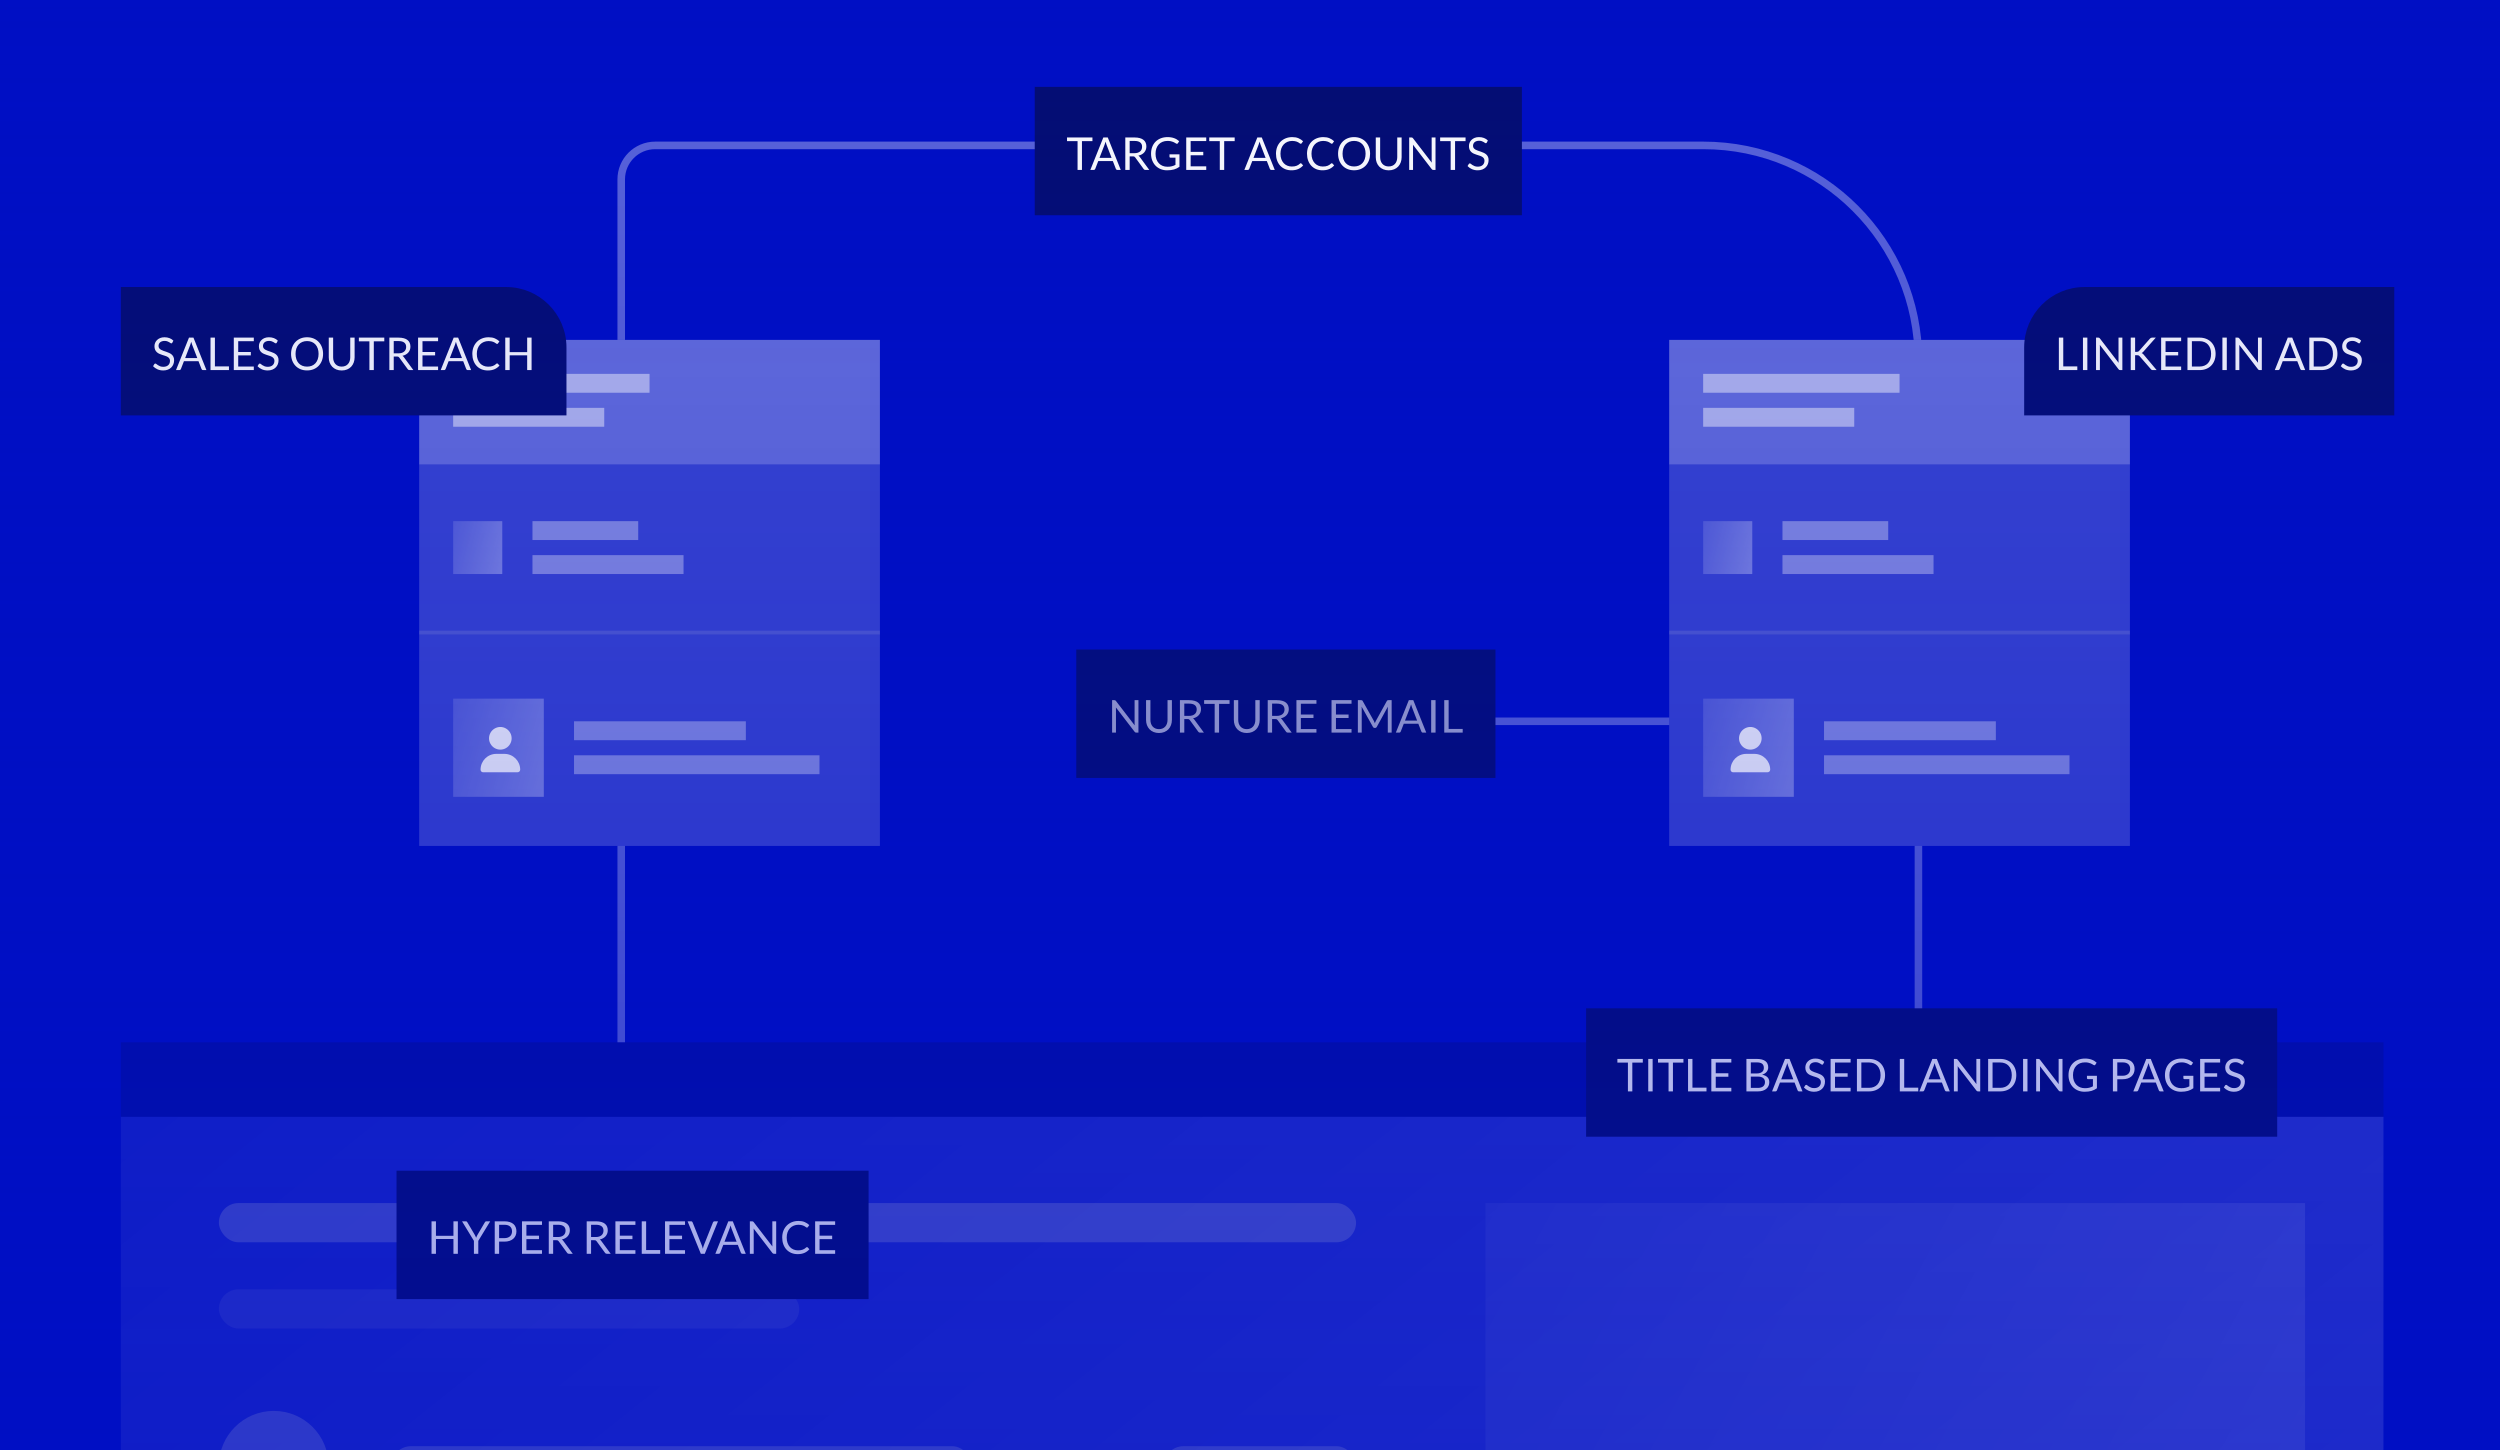 <svg width="662" height="384" viewBox="0 0 662 384" fill="none" xmlns="http://www.w3.org/2000/svg">
<rect x="0" y="0" width="662" height="384" fill="#808080" stroke="none"/>
<g clip-path="url(#clip0_4045_25550)">
<rect width="662" height="384" fill="#000FC4"/>
<rect opacity="0.2" x="32" y="295.729" width="599.136" height="137.064" fill="url(#paint0_linear_4045_25550)"/>
<rect opacity="0.13" x="393.352" y="318.573" width="217.018" height="114.22" fill="url(#paint1_linear_4045_25550)"/>
<rect opacity="0.24" x="57.959" y="318.573" width="301.125" height="10.384" rx="5.192" fill="#D9D9D9"/>
<rect opacity="0.1" x="57.959" y="341.417" width="153.678" height="10.384" rx="5.192" fill="#D9D9D9"/>
<rect opacity="0.16" x="32" y="276" width="599.136" height="19.729" fill="#0A0A0A"/>
<rect opacity="0.24" x="103.646" y="382.951" width="153.678" height="10.384" rx="5.192" fill="#D9D9D9"/>
<rect opacity="0.24" x="308.205" y="382.951" width="50.88" height="10.384" rx="5.192" fill="#D9D9D9"/>
<circle opacity="0.24" cx="72.496" cy="388.143" r="14.537" fill="#D9D9D9"/>
<path opacity="0.35" d="M164.5 276L164.5 47.5C164.5 42.529 168.529 38.5 173.5 38.5H451C482.48 38.5 508 64.02 508 95.5V191M508 276V191M508 191H377" stroke="white" stroke-width="2"/>
<rect x="442" y="90" width="122" height="134" fill="#000FC4"/>
<rect opacity="0.23" x="442" y="123" width="122" height="101" fill="white"/>
<rect opacity="0.4" x="472" y="138" width="28" height="5" fill="white"/>
<rect opacity="0.4" x="472" y="147" width="40" height="5" fill="white"/>
<rect opacity="0.4" x="483" y="191" width="45.5" height="5" fill="white"/>
<rect opacity="0.4" x="483" y="200" width="65" height="5" fill="white"/>
<path opacity="0.4" d="M442 90H564V123H442V90Z" fill="white"/>
<rect opacity="0.52" x="451" y="99" width="52" height="5" fill="white"/>
<rect opacity="0.52" x="451" y="108" width="40" height="5" fill="white"/>
<path opacity="0.16" d="M442 167H564V168H442V167Z" fill="#D9D9D9"/>
<rect opacity="0.37" x="451" y="138" width="13" height="14" fill="url(#paint2_linear_4045_25550)"/>
<rect opacity="0.37" x="451" y="185" width="24" height="26" fill="url(#paint3_linear_4045_25550)"/>
<path d="M463.5 198.5C462.422 198.5 461.438 197.938 460.898 197C460.359 196.086 460.359 194.938 460.898 194C461.438 193.086 462.422 192.5 463.5 192.5C464.555 192.5 465.539 193.086 466.078 194C466.617 194.938 466.617 196.086 466.078 197C465.539 197.938 464.555 198.5 463.5 198.5ZM462.422 199.625H464.555C466.875 199.625 468.75 201.5 468.75 203.82C468.75 204.195 468.422 204.5 468.047 204.5H458.93C458.555 204.5 458.25 204.195 458.25 203.82C458.25 201.5 460.102 199.625 462.422 199.625Z" fill="white"/>
<rect width="129" height="34" transform="translate(274 23)" fill="#040D72"/>
<path d="M289.279 36.402V37.38H286.501V45H285.337V37.38H282.547V36.402H289.279ZM296.778 45H295.878C295.774 45 295.69 44.974 295.626 44.922C295.562 44.87 295.514 44.804 295.482 44.724L294.678 42.648H290.82L290.016 44.724C289.988 44.796 289.94 44.86 289.872 44.916C289.804 44.972 289.72 45 289.62 45H288.72L292.158 36.402H293.34L296.778 45ZM291.144 41.808H294.354L293.004 38.31C292.916 38.094 292.83 37.824 292.746 37.5C292.702 37.664 292.658 37.816 292.614 37.956C292.574 38.092 292.534 38.212 292.494 38.316L291.144 41.808ZM299.138 41.412V45H297.98V36.402H300.41C300.954 36.402 301.424 36.458 301.82 36.57C302.216 36.678 302.542 36.836 302.798 37.044C303.058 37.252 303.25 37.504 303.374 37.8C303.498 38.092 303.56 38.42 303.56 38.784C303.56 39.088 303.512 39.372 303.416 39.636C303.32 39.9 303.18 40.138 302.996 40.35C302.816 40.558 302.594 40.736 302.33 40.884C302.07 41.032 301.774 41.144 301.442 41.22C301.586 41.304 301.714 41.426 301.826 41.586L304.334 45H303.302C303.09 45 302.934 44.918 302.834 44.754L300.602 41.682C300.534 41.586 300.46 41.518 300.38 41.478C300.3 41.434 300.18 41.412 300.02 41.412H299.138ZM299.138 40.566H300.356C300.696 40.566 300.994 40.526 301.25 40.446C301.51 40.362 301.726 40.246 301.898 40.098C302.074 39.946 302.206 39.766 302.294 39.558C302.382 39.35 302.426 39.12 302.426 38.868C302.426 38.356 302.256 37.97 301.916 37.71C301.58 37.45 301.078 37.32 300.41 37.32H299.138V40.566ZM309.136 44.154C309.368 44.154 309.58 44.144 309.772 44.124C309.968 44.1 310.152 44.066 310.324 44.022C310.496 43.978 310.658 43.926 310.81 43.866C310.962 43.802 311.114 43.73 311.266 43.65V41.754H309.934C309.858 41.754 309.796 41.732 309.748 41.688C309.704 41.644 309.682 41.59 309.682 41.526V40.866H312.322V44.166C312.106 44.322 311.88 44.458 311.644 44.574C311.412 44.69 311.162 44.788 310.894 44.868C310.63 44.944 310.346 45 310.042 45.036C309.738 45.076 309.408 45.096 309.052 45.096C308.428 45.096 307.856 44.99 307.336 44.778C306.816 44.562 306.368 44.262 305.992 43.878C305.616 43.49 305.322 43.026 305.11 42.486C304.902 41.946 304.798 41.352 304.798 40.704C304.798 40.048 304.9 39.45 305.104 38.91C305.312 38.37 305.606 37.908 305.986 37.524C306.37 37.136 306.832 36.836 307.372 36.624C307.916 36.412 308.524 36.306 309.196 36.306C309.536 36.306 309.852 36.332 310.144 36.384C310.436 36.432 310.706 36.504 310.954 36.6C311.206 36.692 311.438 36.806 311.65 36.942C311.862 37.074 312.06 37.224 312.244 37.392L311.914 37.92C311.846 38.028 311.758 38.082 311.65 38.082C311.586 38.082 311.516 38.06 311.44 38.016C311.34 37.96 311.228 37.892 311.104 37.812C310.98 37.732 310.828 37.656 310.648 37.584C310.472 37.508 310.262 37.444 310.018 37.392C309.778 37.34 309.492 37.314 309.16 37.314C308.676 37.314 308.238 37.394 307.846 37.554C307.454 37.71 307.12 37.936 306.844 38.232C306.568 38.524 306.356 38.88 306.208 39.3C306.06 39.716 305.986 40.184 305.986 40.704C305.986 41.248 306.062 41.734 306.214 42.162C306.37 42.586 306.588 42.946 306.868 43.242C307.148 43.538 307.48 43.764 307.864 43.92C308.248 44.076 308.672 44.154 309.136 44.154ZM319.412 36.402V37.35H315.284V40.206H318.626V41.118H315.284V44.052H319.412V45H314.114V36.402H319.412ZM326.943 36.402V37.38H324.165V45H323.001V37.38H320.211V36.402H326.943ZM337.559 45H336.659C336.555 45 336.471 44.974 336.407 44.922C336.343 44.87 336.295 44.804 336.263 44.724L335.459 42.648H331.601L330.797 44.724C330.769 44.796 330.721 44.86 330.653 44.916C330.585 44.972 330.501 45 330.401 45H329.501L332.939 36.402H334.121L337.559 45ZM331.925 41.808H335.135L333.785 38.31C333.697 38.094 333.611 37.824 333.527 37.5C333.483 37.664 333.439 37.816 333.395 37.956C333.355 38.092 333.315 38.212 333.275 38.316L331.925 41.808ZM344.444 43.224C344.508 43.224 344.566 43.25 344.618 43.302L345.074 43.8C344.722 44.208 344.294 44.526 343.79 44.754C343.29 44.982 342.686 45.096 341.978 45.096C341.358 45.096 340.796 44.99 340.292 44.778C339.788 44.562 339.358 44.262 339.002 43.878C338.646 43.49 338.37 43.026 338.174 42.486C337.978 41.946 337.88 41.352 337.88 40.704C337.88 40.056 337.984 39.462 338.192 38.922C338.404 38.382 338.7 37.918 339.08 37.53C339.46 37.142 339.914 36.842 340.442 36.63C340.974 36.414 341.56 36.306 342.2 36.306C342.832 36.306 343.376 36.404 343.832 36.6C344.292 36.796 344.7 37.062 345.056 37.398L344.678 37.932C344.65 37.972 344.618 38.006 344.582 38.034C344.546 38.058 344.494 38.07 344.426 38.07C344.374 38.07 344.318 38.052 344.258 38.016C344.202 37.976 344.134 37.928 344.054 37.872C343.974 37.816 343.88 37.756 343.772 37.692C343.664 37.628 343.536 37.568 343.388 37.512C343.24 37.456 343.068 37.41 342.872 37.374C342.676 37.334 342.45 37.314 342.194 37.314C341.734 37.314 341.312 37.394 340.928 37.554C340.548 37.71 340.22 37.934 339.944 38.226C339.668 38.518 339.452 38.874 339.296 39.294C339.144 39.714 339.068 40.184 339.068 40.704C339.068 41.24 339.144 41.718 339.296 42.138C339.452 42.558 339.662 42.914 339.926 43.206C340.194 43.494 340.51 43.714 340.874 43.866C341.238 44.018 341.63 44.094 342.05 44.094C342.306 44.094 342.536 44.08 342.74 44.052C342.944 44.02 343.132 43.972 343.304 43.908C343.48 43.844 343.642 43.764 343.79 43.668C343.942 43.568 344.094 43.45 344.246 43.314C344.314 43.254 344.38 43.224 344.444 43.224ZM352.659 43.224C352.723 43.224 352.781 43.25 352.833 43.302L353.289 43.8C352.937 44.208 352.509 44.526 352.005 44.754C351.505 44.982 350.901 45.096 350.193 45.096C349.573 45.096 349.011 44.99 348.507 44.778C348.003 44.562 347.573 44.262 347.217 43.878C346.861 43.49 346.585 43.026 346.389 42.486C346.193 41.946 346.095 41.352 346.095 40.704C346.095 40.056 346.199 39.462 346.407 38.922C346.619 38.382 346.915 37.918 347.295 37.53C347.675 37.142 348.129 36.842 348.657 36.63C349.189 36.414 349.775 36.306 350.415 36.306C351.047 36.306 351.591 36.404 352.047 36.6C352.507 36.796 352.915 37.062 353.271 37.398L352.893 37.932C352.865 37.972 352.833 38.006 352.797 38.034C352.761 38.058 352.709 38.07 352.641 38.07C352.589 38.07 352.533 38.052 352.473 38.016C352.417 37.976 352.349 37.928 352.269 37.872C352.189 37.816 352.095 37.756 351.987 37.692C351.879 37.628 351.751 37.568 351.603 37.512C351.455 37.456 351.283 37.41 351.087 37.374C350.891 37.334 350.665 37.314 350.409 37.314C349.949 37.314 349.527 37.394 349.143 37.554C348.763 37.71 348.435 37.934 348.159 38.226C347.883 38.518 347.667 38.874 347.511 39.294C347.359 39.714 347.283 40.184 347.283 40.704C347.283 41.24 347.359 41.718 347.511 42.138C347.667 42.558 347.877 42.914 348.141 43.206C348.409 43.494 348.725 43.714 349.089 43.866C349.453 44.018 349.845 44.094 350.265 44.094C350.521 44.094 350.751 44.08 350.955 44.052C351.159 44.02 351.347 43.972 351.519 43.908C351.695 43.844 351.857 43.764 352.005 43.668C352.157 43.568 352.309 43.45 352.461 43.314C352.529 43.254 352.595 43.224 352.659 43.224ZM362.8 40.704C362.8 41.348 362.698 41.94 362.494 42.48C362.29 43.016 362.002 43.478 361.63 43.866C361.258 44.254 360.81 44.556 360.286 44.772C359.766 44.984 359.19 45.09 358.558 45.09C357.926 45.09 357.35 44.984 356.83 44.772C356.31 44.556 355.864 44.254 355.492 43.866C355.12 43.478 354.832 43.016 354.628 42.48C354.424 41.94 354.322 41.348 354.322 40.704C354.322 40.06 354.424 39.47 354.628 38.934C354.832 38.394 355.12 37.93 355.492 37.542C355.864 37.15 356.31 36.846 356.83 36.63C357.35 36.414 357.926 36.306 358.558 36.306C359.19 36.306 359.766 36.414 360.286 36.63C360.81 36.846 361.258 37.15 361.63 37.542C362.002 37.93 362.29 38.394 362.494 38.934C362.698 39.47 362.8 40.06 362.8 40.704ZM361.606 40.704C361.606 40.176 361.534 39.702 361.39 39.282C361.246 38.862 361.042 38.508 360.778 38.22C360.514 37.928 360.194 37.704 359.818 37.548C359.442 37.392 359.022 37.314 358.558 37.314C358.098 37.314 357.68 37.392 357.304 37.548C356.928 37.704 356.606 37.928 356.338 38.22C356.074 38.508 355.87 38.862 355.726 39.282C355.582 39.702 355.51 40.176 355.51 40.704C355.51 41.232 355.582 41.706 355.726 42.126C355.87 42.542 356.074 42.896 356.338 43.188C356.606 43.476 356.928 43.698 357.304 43.854C357.68 44.006 358.098 44.082 358.558 44.082C359.022 44.082 359.442 44.006 359.818 43.854C360.194 43.698 360.514 43.476 360.778 43.188C361.042 42.896 361.246 42.542 361.39 42.126C361.534 41.706 361.606 41.232 361.606 40.704ZM367.73 44.076C368.086 44.076 368.404 44.016 368.684 43.896C368.964 43.776 369.2 43.608 369.392 43.392C369.588 43.176 369.736 42.918 369.836 42.618C369.94 42.318 369.992 41.988 369.992 41.628V36.402H371.15V41.628C371.15 42.124 371.07 42.584 370.91 43.008C370.754 43.432 370.528 43.8 370.232 44.112C369.94 44.42 369.582 44.662 369.158 44.838C368.734 45.014 368.258 45.102 367.73 45.102C367.202 45.102 366.726 45.014 366.302 44.838C365.878 44.662 365.518 44.42 365.222 44.112C364.926 43.8 364.698 43.432 364.538 43.008C364.382 42.584 364.304 42.124 364.304 41.628V36.402H365.462V41.622C365.462 41.982 365.512 42.312 365.612 42.612C365.716 42.912 365.864 43.17 366.056 43.386C366.252 43.602 366.49 43.772 366.77 43.896C367.054 44.016 367.374 44.076 367.73 44.076ZM373.753 36.402C373.857 36.402 373.933 36.416 373.981 36.444C374.033 36.468 374.091 36.52 374.155 36.6L379.135 43.08C379.123 42.976 379.115 42.876 379.111 42.78C379.107 42.68 379.105 42.584 379.105 42.492V36.402H380.125V45H379.537C379.445 45 379.367 44.984 379.303 44.952C379.243 44.92 379.183 44.866 379.123 44.79L374.149 38.316C374.157 38.416 374.163 38.514 374.167 38.61C374.171 38.706 374.173 38.794 374.173 38.874V45H373.153V36.402H373.753ZM388.08 36.402V37.38H385.302V45H384.138V37.38H381.348V36.402H388.08ZM393.706 37.746C393.67 37.806 393.632 37.852 393.592 37.884C393.552 37.912 393.5 37.926 393.436 37.926C393.368 37.926 393.288 37.892 393.196 37.824C393.108 37.756 392.994 37.682 392.854 37.602C392.718 37.518 392.552 37.442 392.356 37.374C392.164 37.306 391.93 37.272 391.654 37.272C391.394 37.272 391.164 37.308 390.964 37.38C390.764 37.448 390.596 37.542 390.46 37.662C390.328 37.782 390.228 37.924 390.16 38.088C390.092 38.248 390.058 38.422 390.058 38.61C390.058 38.85 390.116 39.05 390.232 39.21C390.352 39.366 390.508 39.5 390.7 39.612C390.896 39.724 391.116 39.822 391.36 39.906C391.608 39.986 391.86 40.07 392.116 40.158C392.376 40.246 392.628 40.346 392.872 40.458C393.12 40.566 393.34 40.704 393.532 40.872C393.728 41.04 393.884 41.246 394 41.49C394.12 41.734 394.18 42.034 394.18 42.39C394.18 42.766 394.116 43.12 393.988 43.452C393.86 43.78 393.672 44.066 393.424 44.31C393.18 44.554 392.878 44.746 392.518 44.886C392.162 45.026 391.756 45.096 391.3 45.096C390.744 45.096 390.236 44.996 389.776 44.796C389.32 44.592 388.93 44.318 388.606 43.974L388.942 43.422C388.974 43.378 389.012 43.342 389.056 43.314C389.104 43.282 389.156 43.266 389.212 43.266C389.296 43.266 389.392 43.312 389.5 43.404C389.608 43.492 389.742 43.59 389.902 43.698C390.066 43.806 390.262 43.906 390.49 43.998C390.722 44.086 391.004 44.13 391.336 44.13C391.612 44.13 391.858 44.092 392.074 44.016C392.29 43.94 392.472 43.834 392.62 43.698C392.772 43.558 392.888 43.392 392.968 43.2C393.048 43.008 393.088 42.794 393.088 42.558C393.088 42.298 393.028 42.086 392.908 41.922C392.792 41.754 392.638 41.614 392.446 41.502C392.254 41.39 392.034 41.296 391.786 41.22C391.542 41.14 391.29 41.06 391.03 40.98C390.774 40.896 390.522 40.8 390.274 40.692C390.03 40.584 389.812 40.444 389.62 40.272C389.428 40.1 389.272 39.886 389.152 39.63C389.036 39.37 388.978 39.05 388.978 38.67C388.978 38.366 389.036 38.072 389.152 37.788C389.272 37.504 389.444 37.252 389.668 37.032C389.892 36.812 390.168 36.636 390.496 36.504C390.828 36.372 391.208 36.306 391.636 36.306C392.116 36.306 392.554 36.382 392.95 36.534C393.346 36.686 393.692 36.906 393.988 37.194L393.706 37.746Z" fill="white"/>
<rect width="183" height="34" transform="translate(420 267)" fill="#040D72"/>
<path d="M435.015 280.402V281.38H432.237V289H431.073V281.38H428.283V280.402H435.015ZM437.617 289H436.453V280.402H437.617V289ZM445.773 280.402V281.38H442.995V289H441.831V281.38H439.041V280.402H445.773ZM448.159 288.022H451.879V289H446.995V280.402H448.159V288.022ZM458.457 280.402V281.35H454.329V284.206H457.671V285.118H454.329V288.052H458.457V289H453.159V280.402H458.457ZM462.452 289V280.402H465.194C465.722 280.402 466.176 280.454 466.556 280.558C466.94 280.662 467.254 280.81 467.498 281.002C467.746 281.194 467.928 281.43 468.044 281.71C468.164 281.986 468.224 282.298 468.224 282.646C468.224 282.858 468.19 283.062 468.122 283.258C468.058 283.454 467.958 283.636 467.822 283.804C467.69 283.972 467.522 284.122 467.318 284.254C467.118 284.386 466.882 284.494 466.61 284.578C467.238 284.702 467.712 284.928 468.032 285.256C468.352 285.584 468.512 286.016 468.512 286.552C468.512 286.916 468.444 287.248 468.308 287.548C468.176 287.848 467.98 288.106 467.72 288.322C467.464 288.538 467.148 288.706 466.772 288.826C466.4 288.942 465.974 289 465.494 289H462.452ZM463.616 285.082V288.076H465.476C465.808 288.076 466.092 288.038 466.328 287.962C466.568 287.886 466.764 287.78 466.916 287.644C467.072 287.504 467.186 287.34 467.258 287.152C467.33 286.96 467.366 286.75 467.366 286.522C467.366 286.078 467.208 285.728 466.892 285.472C466.58 285.212 466.106 285.082 465.47 285.082H463.616ZM463.616 284.254H465.152C465.48 284.254 465.764 284.218 466.004 284.146C466.244 284.074 466.442 283.974 466.598 283.846C466.758 283.718 466.876 283.564 466.952 283.384C467.028 283.2 467.066 283 467.066 282.784C467.066 282.28 466.914 281.91 466.61 281.674C466.306 281.438 465.834 281.32 465.194 281.32H463.616V284.254ZM477.296 289H476.396C476.292 289 476.208 288.974 476.144 288.922C476.08 288.87 476.032 288.804 476 288.724L475.196 286.648H471.338L470.534 288.724C470.506 288.796 470.458 288.86 470.39 288.916C470.322 288.972 470.238 289 470.138 289H469.238L472.676 280.402H473.858L477.296 289ZM471.662 285.808H474.872L473.522 282.31C473.434 282.094 473.348 281.824 473.264 281.5C473.22 281.664 473.176 281.816 473.132 281.956C473.092 282.092 473.052 282.212 473.012 282.316L471.662 285.808ZM482.782 281.746C482.746 281.806 482.708 281.852 482.668 281.884C482.628 281.912 482.576 281.926 482.512 281.926C482.444 281.926 482.364 281.892 482.272 281.824C482.184 281.756 482.07 281.682 481.93 281.602C481.794 281.518 481.628 281.442 481.432 281.374C481.24 281.306 481.006 281.272 480.73 281.272C480.47 281.272 480.24 281.308 480.04 281.38C479.84 281.448 479.672 281.542 479.536 281.662C479.404 281.782 479.304 281.924 479.236 282.088C479.168 282.248 479.134 282.422 479.134 282.61C479.134 282.85 479.192 283.05 479.308 283.21C479.428 283.366 479.584 283.5 479.776 283.612C479.972 283.724 480.192 283.822 480.436 283.906C480.684 283.986 480.936 284.07 481.192 284.158C481.452 284.246 481.704 284.346 481.948 284.458C482.196 284.566 482.416 284.704 482.608 284.872C482.804 285.04 482.96 285.246 483.076 285.49C483.196 285.734 483.256 286.034 483.256 286.39C483.256 286.766 483.192 287.12 483.064 287.452C482.936 287.78 482.748 288.066 482.5 288.31C482.256 288.554 481.954 288.746 481.594 288.886C481.238 289.026 480.832 289.096 480.376 289.096C479.82 289.096 479.312 288.996 478.852 288.796C478.396 288.592 478.006 288.318 477.682 287.974L478.018 287.422C478.05 287.378 478.088 287.342 478.132 287.314C478.18 287.282 478.232 287.266 478.288 287.266C478.372 287.266 478.468 287.312 478.576 287.404C478.684 287.492 478.818 287.59 478.978 287.698C479.142 287.806 479.338 287.906 479.566 287.998C479.798 288.086 480.08 288.13 480.412 288.13C480.688 288.13 480.934 288.092 481.15 288.016C481.366 287.94 481.548 287.834 481.696 287.698C481.848 287.558 481.964 287.392 482.044 287.2C482.124 287.008 482.164 286.794 482.164 286.558C482.164 286.298 482.104 286.086 481.984 285.922C481.868 285.754 481.714 285.614 481.522 285.502C481.33 285.39 481.11 285.296 480.862 285.22C480.618 285.14 480.366 285.06 480.106 284.98C479.85 284.896 479.598 284.8 479.35 284.692C479.106 284.584 478.888 284.444 478.696 284.272C478.504 284.1 478.348 283.886 478.228 283.63C478.112 283.37 478.054 283.05 478.054 282.67C478.054 282.366 478.112 282.072 478.228 281.788C478.348 281.504 478.52 281.252 478.744 281.032C478.968 280.812 479.244 280.636 479.572 280.504C479.904 280.372 480.284 280.306 480.712 280.306C481.192 280.306 481.63 280.382 482.026 280.534C482.422 280.686 482.768 280.906 483.064 281.194L482.782 281.746ZM490.039 280.402V281.35H485.911V284.206H489.253V285.118H485.911V288.052H490.039V289H484.741V280.402H490.039ZM499.166 284.704C499.166 285.348 499.064 285.934 498.86 286.462C498.656 286.99 498.368 287.442 497.996 287.818C497.624 288.194 497.178 288.486 496.658 288.694C496.138 288.898 495.562 289 494.93 289H491.714V280.402H494.93C495.562 280.402 496.138 280.506 496.658 280.714C497.178 280.918 497.624 281.21 497.996 281.59C498.368 281.966 498.656 282.418 498.86 282.946C499.064 283.474 499.166 284.06 499.166 284.704ZM497.972 284.704C497.972 284.176 497.9 283.704 497.756 283.288C497.612 282.872 497.408 282.52 497.144 282.232C496.88 281.944 496.56 281.724 496.184 281.572C495.808 281.42 495.39 281.344 494.93 281.344H492.884V288.058H494.93C495.39 288.058 495.808 287.982 496.184 287.83C496.56 287.678 496.88 287.46 497.144 287.176C497.408 286.888 497.612 286.536 497.756 286.12C497.9 285.704 497.972 285.232 497.972 284.704ZM504.233 288.022H507.953V289H503.069V280.402H504.233V288.022ZM516.307 289H515.407C515.303 289 515.219 288.974 515.155 288.922C515.091 288.87 515.043 288.804 515.011 288.724L514.207 286.648H510.349L509.545 288.724C509.517 288.796 509.469 288.86 509.401 288.916C509.333 288.972 509.249 289 509.149 289H508.249L511.687 280.402H512.869L516.307 289ZM510.673 285.808H513.883L512.533 282.31C512.445 282.094 512.359 281.824 512.275 281.5C512.231 281.664 512.187 281.816 512.143 281.956C512.103 282.092 512.063 282.212 512.023 282.316L510.673 285.808ZM517.99 280.402C518.094 280.402 518.17 280.416 518.218 280.444C518.27 280.468 518.328 280.52 518.392 280.6L523.372 287.08C523.36 286.976 523.352 286.876 523.348 286.78C523.344 286.68 523.342 286.584 523.342 286.492V280.402H524.362V289H523.774C523.682 289 523.604 288.984 523.54 288.952C523.48 288.92 523.42 288.866 523.36 288.79L518.386 282.316C518.394 282.416 518.4 282.514 518.404 282.61C518.408 282.706 518.41 282.794 518.41 282.874V289H517.39V280.402H517.99ZM533.912 284.704C533.912 285.348 533.81 285.934 533.606 286.462C533.402 286.99 533.114 287.442 532.742 287.818C532.37 288.194 531.924 288.486 531.404 288.694C530.884 288.898 530.308 289 529.676 289H526.46V280.402H529.676C530.308 280.402 530.884 280.506 531.404 280.714C531.924 280.918 532.37 281.21 532.742 281.59C533.114 281.966 533.402 282.418 533.606 282.946C533.81 283.474 533.912 284.06 533.912 284.704ZM532.718 284.704C532.718 284.176 532.646 283.704 532.502 283.288C532.358 282.872 532.154 282.52 531.89 282.232C531.626 281.944 531.306 281.724 530.93 281.572C530.554 281.42 530.136 281.344 529.676 281.344H527.63V288.058H529.676C530.136 288.058 530.554 287.982 530.93 287.83C531.306 287.678 531.626 287.46 531.89 287.176C532.154 286.888 532.358 286.536 532.502 286.12C532.646 285.704 532.718 285.232 532.718 284.704ZM536.875 289H535.711V280.402H536.875V289ZM539.775 280.402C539.879 280.402 539.955 280.416 540.003 280.444C540.055 280.468 540.113 280.52 540.177 280.6L545.157 287.08C545.145 286.976 545.137 286.876 545.133 286.78C545.129 286.68 545.127 286.584 545.127 286.492V280.402H546.147V289H545.559C545.467 289 545.389 288.984 545.325 288.952C545.265 288.92 545.205 288.866 545.145 288.79L540.171 282.316C540.179 282.416 540.185 282.514 540.189 282.61C540.193 282.706 540.195 282.794 540.195 282.874V289H539.175V280.402H539.775ZM552.079 288.154C552.311 288.154 552.523 288.144 552.715 288.124C552.911 288.1 553.095 288.066 553.267 288.022C553.439 287.978 553.601 287.926 553.753 287.866C553.905 287.802 554.057 287.73 554.209 287.65V285.754H552.877C552.801 285.754 552.739 285.732 552.691 285.688C552.647 285.644 552.625 285.59 552.625 285.526V284.866H555.265V288.166C555.049 288.322 554.823 288.458 554.587 288.574C554.355 288.69 554.105 288.788 553.837 288.868C553.573 288.944 553.289 289 552.985 289.036C552.681 289.076 552.351 289.096 551.995 289.096C551.371 289.096 550.799 288.99 550.279 288.778C549.759 288.562 549.311 288.262 548.935 287.878C548.559 287.49 548.265 287.026 548.053 286.486C547.845 285.946 547.741 285.352 547.741 284.704C547.741 284.048 547.843 283.45 548.047 282.91C548.255 282.37 548.549 281.908 548.929 281.524C549.313 281.136 549.775 280.836 550.315 280.624C550.859 280.412 551.467 280.306 552.139 280.306C552.479 280.306 552.795 280.332 553.087 280.384C553.379 280.432 553.649 280.504 553.897 280.6C554.149 280.692 554.381 280.806 554.593 280.942C554.805 281.074 555.003 281.224 555.187 281.392L554.857 281.92C554.789 282.028 554.701 282.082 554.593 282.082C554.529 282.082 554.459 282.06 554.383 282.016C554.283 281.96 554.171 281.892 554.047 281.812C553.923 281.732 553.771 281.656 553.591 281.584C553.415 281.508 553.205 281.444 552.961 281.392C552.721 281.34 552.435 281.314 552.103 281.314C551.619 281.314 551.181 281.394 550.789 281.554C550.397 281.71 550.063 281.936 549.787 282.232C549.511 282.524 549.299 282.88 549.151 283.3C549.003 283.716 548.929 284.184 548.929 284.704C548.929 285.248 549.005 285.734 549.157 286.162C549.313 286.586 549.531 286.946 549.811 287.242C550.091 287.538 550.423 287.764 550.807 287.92C551.191 288.076 551.615 288.154 552.079 288.154ZM560.656 285.784V289H559.498V280.402H562.036C562.58 280.402 563.052 280.466 563.452 280.594C563.856 280.718 564.19 280.896 564.454 281.128C564.718 281.36 564.914 281.64 565.042 281.968C565.174 282.296 565.24 282.662 565.24 283.066C565.24 283.466 565.17 283.832 565.03 284.164C564.89 284.496 564.684 284.782 564.412 285.022C564.144 285.262 563.81 285.45 563.41 285.586C563.01 285.718 562.552 285.784 562.036 285.784H560.656ZM560.656 284.86H562.036C562.368 284.86 562.66 284.816 562.912 284.728C563.168 284.64 563.382 284.518 563.554 284.362C563.726 284.202 563.856 284.012 563.944 283.792C564.032 283.572 564.076 283.33 564.076 283.066C564.076 282.518 563.906 282.09 563.566 281.782C563.23 281.474 562.72 281.32 562.036 281.32H560.656V284.86ZM572.956 289H572.056C571.952 289 571.868 288.974 571.804 288.922C571.74 288.87 571.692 288.804 571.66 288.724L570.856 286.648H566.998L566.194 288.724C566.166 288.796 566.118 288.86 566.05 288.916C565.982 288.972 565.898 289 565.798 289H564.898L568.336 280.402H569.518L572.956 289ZM567.322 285.808H570.532L569.182 282.31C569.094 282.094 569.008 281.824 568.924 281.5C568.88 281.664 568.836 281.816 568.792 281.956C568.752 282.092 568.712 282.212 568.672 282.316L567.322 285.808ZM577.614 288.154C577.846 288.154 578.058 288.144 578.25 288.124C578.446 288.1 578.63 288.066 578.802 288.022C578.974 287.978 579.136 287.926 579.288 287.866C579.44 287.802 579.592 287.73 579.744 287.65V285.754H578.412C578.336 285.754 578.274 285.732 578.226 285.688C578.182 285.644 578.16 285.59 578.16 285.526V284.866H580.8V288.166C580.584 288.322 580.358 288.458 580.122 288.574C579.89 288.69 579.64 288.788 579.372 288.868C579.108 288.944 578.824 289 578.52 289.036C578.216 289.076 577.886 289.096 577.53 289.096C576.906 289.096 576.334 288.99 575.814 288.778C575.294 288.562 574.846 288.262 574.47 287.878C574.094 287.49 573.8 287.026 573.588 286.486C573.38 285.946 573.276 285.352 573.276 284.704C573.276 284.048 573.378 283.45 573.582 282.91C573.79 282.37 574.084 281.908 574.464 281.524C574.848 281.136 575.31 280.836 575.85 280.624C576.394 280.412 577.002 280.306 577.674 280.306C578.014 280.306 578.33 280.332 578.622 280.384C578.914 280.432 579.184 280.504 579.432 280.6C579.684 280.692 579.916 280.806 580.128 280.942C580.34 281.074 580.538 281.224 580.722 281.392L580.392 281.92C580.324 282.028 580.236 282.082 580.128 282.082C580.064 282.082 579.994 282.06 579.918 282.016C579.818 281.96 579.706 281.892 579.582 281.812C579.458 281.732 579.306 281.656 579.126 281.584C578.95 281.508 578.74 281.444 578.496 281.392C578.256 281.34 577.97 281.314 577.638 281.314C577.154 281.314 576.716 281.394 576.324 281.554C575.932 281.71 575.598 281.936 575.322 282.232C575.046 282.524 574.834 282.88 574.686 283.3C574.538 283.716 574.464 284.184 574.464 284.704C574.464 285.248 574.54 285.734 574.692 286.162C574.848 286.586 575.066 286.946 575.346 287.242C575.626 287.538 575.958 287.764 576.342 287.92C576.726 288.076 577.15 288.154 577.614 288.154ZM587.891 280.402V281.35H583.763V284.206H587.105V285.118H583.763V288.052H587.891V289H582.593V280.402H587.891ZM593.969 281.746C593.933 281.806 593.895 281.852 593.855 281.884C593.815 281.912 593.763 281.926 593.699 281.926C593.631 281.926 593.551 281.892 593.459 281.824C593.371 281.756 593.257 281.682 593.117 281.602C592.981 281.518 592.815 281.442 592.619 281.374C592.427 281.306 592.193 281.272 591.917 281.272C591.657 281.272 591.427 281.308 591.227 281.38C591.027 281.448 590.859 281.542 590.723 281.662C590.591 281.782 590.491 281.924 590.423 282.088C590.355 282.248 590.321 282.422 590.321 282.61C590.321 282.85 590.379 283.05 590.495 283.21C590.615 283.366 590.771 283.5 590.963 283.612C591.159 283.724 591.379 283.822 591.623 283.906C591.871 283.986 592.123 284.07 592.379 284.158C592.639 284.246 592.891 284.346 593.135 284.458C593.383 284.566 593.603 284.704 593.795 284.872C593.991 285.04 594.147 285.246 594.263 285.49C594.383 285.734 594.443 286.034 594.443 286.39C594.443 286.766 594.379 287.12 594.251 287.452C594.123 287.78 593.935 288.066 593.687 288.31C593.443 288.554 593.141 288.746 592.781 288.886C592.425 289.026 592.019 289.096 591.563 289.096C591.007 289.096 590.499 288.996 590.039 288.796C589.583 288.592 589.193 288.318 588.869 287.974L589.205 287.422C589.237 287.378 589.275 287.342 589.319 287.314C589.367 287.282 589.419 287.266 589.475 287.266C589.559 287.266 589.655 287.312 589.763 287.404C589.871 287.492 590.005 287.59 590.165 287.698C590.329 287.806 590.525 287.906 590.753 287.998C590.985 288.086 591.267 288.13 591.599 288.13C591.875 288.13 592.121 288.092 592.337 288.016C592.553 287.94 592.735 287.834 592.883 287.698C593.035 287.558 593.151 287.392 593.231 287.2C593.311 287.008 593.351 286.794 593.351 286.558C593.351 286.298 593.291 286.086 593.171 285.922C593.055 285.754 592.901 285.614 592.709 285.502C592.517 285.39 592.297 285.296 592.049 285.22C591.805 285.14 591.553 285.06 591.293 284.98C591.037 284.896 590.785 284.8 590.537 284.692C590.293 284.584 590.075 284.444 589.883 284.272C589.691 284.1 589.535 283.886 589.415 283.63C589.299 283.37 589.241 283.05 589.241 282.67C589.241 282.366 589.299 282.072 589.415 281.788C589.535 281.504 589.707 281.252 589.931 281.032C590.155 280.812 590.431 280.636 590.759 280.504C591.091 280.372 591.471 280.306 591.899 280.306C592.379 280.306 592.817 280.382 593.213 280.534C593.609 280.686 593.955 280.906 594.251 281.194L593.969 281.746Z" fill="white"/>
<path d="M536 92C536 83.163 543.163 76 552 76H634V110H536V92Z" fill="#040D72"/>
<path d="M546.351 97.022H550.071V98H545.187V89.402H546.351V97.022ZM552.731 98H551.567V89.402H552.731V98ZM555.63 89.402C555.734 89.402 555.81 89.416 555.858 89.444C555.91 89.468 555.968 89.52 556.032 89.6L561.012 96.08C561 95.976 560.992 95.876 560.988 95.78C560.984 95.68 560.982 95.584 560.982 95.492V89.402H562.002V98H561.414C561.322 98 561.244 97.984 561.18 97.952C561.12 97.92 561.06 97.866 561 97.79L556.026 91.316C556.034 91.416 556.04 91.514 556.044 91.61C556.048 91.706 556.05 91.794 556.05 91.874V98H555.03V89.402H555.63ZM565.379 93.17H565.817C565.969 93.17 566.089 93.152 566.177 93.116C566.269 93.076 566.355 93.01 566.435 92.918L569.297 89.678C569.385 89.578 569.469 89.508 569.549 89.468C569.633 89.424 569.739 89.402 569.867 89.402H570.857L567.581 93.104C567.497 93.196 567.417 93.274 567.341 93.338C567.269 93.402 567.191 93.454 567.107 93.494C567.219 93.53 567.317 93.584 567.401 93.656C567.485 93.728 567.573 93.818 567.665 93.926L571.085 98H570.077C570.001 98 569.937 97.994 569.885 97.982C569.833 97.97 569.787 97.954 569.747 97.934C569.711 97.914 569.677 97.888 569.645 97.856C569.613 97.824 569.581 97.79 569.549 97.754L566.579 94.34C566.535 94.292 566.493 94.252 566.453 94.22C566.417 94.184 566.373 94.154 566.321 94.13C566.273 94.106 566.215 94.09 566.147 94.082C566.083 94.07 566.003 94.064 565.907 94.064H565.379V98H564.221V89.402H565.379V93.17ZM577.567 89.402V90.35H573.439V93.206H576.781V94.118H573.439V97.052H577.567V98H572.269V89.402H577.567ZM586.693 93.704C586.693 94.348 586.591 94.934 586.387 95.462C586.183 95.99 585.895 96.442 585.523 96.818C585.151 97.194 584.705 97.486 584.185 97.694C583.665 97.898 583.089 98 582.457 98H579.241V89.402H582.457C583.089 89.402 583.665 89.506 584.185 89.714C584.705 89.918 585.151 90.21 585.523 90.59C585.895 90.966 586.183 91.418 586.387 91.946C586.591 92.474 586.693 93.06 586.693 93.704ZM585.499 93.704C585.499 93.176 585.427 92.704 585.283 92.288C585.139 91.872 584.935 91.52 584.671 91.232C584.407 90.944 584.087 90.724 583.711 90.572C583.335 90.42 582.917 90.344 582.457 90.344H580.411V97.058H582.457C582.917 97.058 583.335 96.982 583.711 96.83C584.087 96.678 584.407 96.46 584.671 96.176C584.935 95.888 585.139 95.536 585.283 95.12C585.427 94.704 585.499 94.232 585.499 93.704ZM589.656 98H588.492V89.402H589.656V98ZM592.556 89.402C592.66 89.402 592.736 89.416 592.784 89.444C592.836 89.468 592.894 89.52 592.958 89.6L597.938 96.08C597.926 95.976 597.918 95.876 597.914 95.78C597.91 95.68 597.908 95.584 597.908 95.492V89.402H598.928V98H598.34C598.248 98 598.17 97.984 598.106 97.952C598.046 97.92 597.986 97.866 597.926 97.79L592.952 91.316C592.96 91.416 592.966 91.514 592.97 91.61C592.974 91.706 592.976 91.794 592.976 91.874V98H591.956V89.402H592.556ZM610.421 98H609.521C609.417 98 609.333 97.974 609.269 97.922C609.205 97.87 609.157 97.804 609.125 97.724L608.321 95.648H604.463L603.659 97.724C603.631 97.796 603.583 97.86 603.515 97.916C603.447 97.972 603.363 98 603.263 98H602.363L605.801 89.402H606.983L610.421 98ZM604.787 94.808H607.997L606.647 91.31C606.559 91.094 606.473 90.824 606.389 90.5C606.345 90.664 606.301 90.816 606.257 90.956C606.217 91.092 606.177 91.212 606.137 91.316L604.787 94.808ZM618.955 93.704C618.955 94.348 618.853 94.934 618.649 95.462C618.445 95.99 618.157 96.442 617.785 96.818C617.413 97.194 616.967 97.486 616.447 97.694C615.927 97.898 615.351 98 614.719 98H611.503V89.402H614.719C615.351 89.402 615.927 89.506 616.447 89.714C616.967 89.918 617.413 90.21 617.785 90.59C618.157 90.966 618.445 91.418 618.649 91.946C618.853 92.474 618.955 93.06 618.955 93.704ZM617.761 93.704C617.761 93.176 617.689 92.704 617.545 92.288C617.401 91.872 617.197 91.52 616.933 91.232C616.669 90.944 616.349 90.724 615.973 90.572C615.597 90.42 615.179 90.344 614.719 90.344H612.673V97.058H614.719C615.179 97.058 615.597 96.982 615.973 96.83C616.349 96.678 616.669 96.46 616.933 96.176C617.197 95.888 617.401 95.536 617.545 95.12C617.689 94.704 617.761 94.232 617.761 93.704ZM624.942 90.746C624.906 90.806 624.868 90.852 624.828 90.884C624.788 90.912 624.736 90.926 624.672 90.926C624.604 90.926 624.524 90.892 624.432 90.824C624.344 90.756 624.23 90.682 624.09 90.602C623.954 90.518 623.788 90.442 623.592 90.374C623.4 90.306 623.166 90.272 622.89 90.272C622.63 90.272 622.4 90.308 622.2 90.38C622 90.448 621.832 90.542 621.696 90.662C621.564 90.782 621.464 90.924 621.396 91.088C621.328 91.248 621.294 91.422 621.294 91.61C621.294 91.85 621.352 92.05 621.468 92.21C621.588 92.366 621.744 92.5 621.936 92.612C622.132 92.724 622.352 92.822 622.596 92.906C622.844 92.986 623.096 93.07 623.352 93.158C623.612 93.246 623.864 93.346 624.108 93.458C624.356 93.566 624.576 93.704 624.768 93.872C624.964 94.04 625.12 94.246 625.236 94.49C625.356 94.734 625.416 95.034 625.416 95.39C625.416 95.766 625.352 96.12 625.224 96.452C625.096 96.78 624.908 97.066 624.66 97.31C624.416 97.554 624.114 97.746 623.754 97.886C623.398 98.026 622.992 98.096 622.536 98.096C621.98 98.096 621.472 97.996 621.012 97.796C620.556 97.592 620.166 97.318 619.842 96.974L620.178 96.422C620.21 96.378 620.248 96.342 620.292 96.314C620.34 96.282 620.392 96.266 620.448 96.266C620.532 96.266 620.628 96.312 620.736 96.404C620.844 96.492 620.978 96.59 621.138 96.698C621.302 96.806 621.498 96.906 621.726 96.998C621.958 97.086 622.24 97.13 622.572 97.13C622.848 97.13 623.094 97.092 623.31 97.016C623.526 96.94 623.708 96.834 623.856 96.698C624.008 96.558 624.124 96.392 624.204 96.2C624.284 96.008 624.324 95.794 624.324 95.558C624.324 95.298 624.264 95.086 624.144 94.922C624.028 94.754 623.874 94.614 623.682 94.502C623.49 94.39 623.27 94.296 623.022 94.22C622.778 94.14 622.526 94.06 622.266 93.98C622.01 93.896 621.758 93.8 621.51 93.692C621.266 93.584 621.048 93.444 620.856 93.272C620.664 93.1 620.508 92.886 620.388 92.63C620.272 92.37 620.214 92.05 620.214 91.67C620.214 91.366 620.272 91.072 620.388 90.788C620.508 90.504 620.68 90.252 620.904 90.032C621.128 89.812 621.404 89.636 621.732 89.504C622.064 89.372 622.444 89.306 622.872 89.306C623.352 89.306 623.79 89.382 624.186 89.534C624.582 89.686 624.928 89.906 625.224 90.194L624.942 90.746Z" fill="white"/>
<rect width="111" height="34" transform="translate(285 172)" fill="#040D72"/>
<path opacity="0.66" d="M295.087 185.402C295.191 185.402 295.267 185.416 295.315 185.444C295.367 185.468 295.425 185.52 295.489 185.6L300.469 192.08C300.457 191.976 300.449 191.876 300.445 191.78C300.441 191.68 300.439 191.584 300.439 191.492V185.402H301.459V194H300.871C300.779 194 300.701 193.984 300.637 193.952C300.577 193.92 300.517 193.866 300.457 193.79L295.483 187.316C295.491 187.416 295.497 187.514 295.501 187.61C295.505 187.706 295.507 187.794 295.507 187.874V194H294.487V185.402H295.087ZM306.9 193.076C307.256 193.076 307.574 193.016 307.854 192.896C308.134 192.776 308.37 192.608 308.562 192.392C308.758 192.176 308.906 191.918 309.006 191.618C309.11 191.318 309.162 190.988 309.162 190.628V185.402H310.32V190.628C310.32 191.124 310.24 191.584 310.08 192.008C309.924 192.432 309.698 192.8 309.402 193.112C309.11 193.42 308.752 193.662 308.328 193.838C307.904 194.014 307.428 194.102 306.9 194.102C306.372 194.102 305.896 194.014 305.472 193.838C305.048 193.662 304.688 193.42 304.392 193.112C304.096 192.8 303.868 192.432 303.708 192.008C303.552 191.584 303.474 191.124 303.474 190.628V185.402H304.632V190.622C304.632 190.982 304.682 191.312 304.782 191.612C304.886 191.912 305.034 192.17 305.226 192.386C305.422 192.602 305.66 192.772 305.94 192.896C306.224 193.016 306.544 193.076 306.9 193.076ZM313.601 190.412V194H312.443V185.402H314.873C315.417 185.402 315.887 185.458 316.283 185.57C316.679 185.678 317.005 185.836 317.261 186.044C317.521 186.252 317.713 186.504 317.837 186.8C317.961 187.092 318.023 187.42 318.023 187.784C318.023 188.088 317.975 188.372 317.879 188.636C317.783 188.9 317.643 189.138 317.459 189.35C317.279 189.558 317.057 189.736 316.793 189.884C316.533 190.032 316.237 190.144 315.905 190.22C316.049 190.304 316.177 190.426 316.289 190.586L318.797 194H317.765C317.553 194 317.397 193.918 317.297 193.754L315.065 190.682C314.997 190.586 314.923 190.518 314.843 190.478C314.763 190.434 314.643 190.412 314.483 190.412H313.601ZM313.601 189.566H314.819C315.159 189.566 315.457 189.526 315.713 189.446C315.973 189.362 316.189 189.246 316.361 189.098C316.537 188.946 316.669 188.766 316.757 188.558C316.845 188.35 316.889 188.12 316.889 187.868C316.889 187.356 316.719 186.97 316.379 186.71C316.043 186.45 315.541 186.32 314.873 186.32H313.601V189.566ZM325.586 185.402V186.38H322.808V194H321.644V186.38H318.854V185.402H325.586ZM330.15 193.076C330.506 193.076 330.824 193.016 331.104 192.896C331.384 192.776 331.62 192.608 331.812 192.392C332.008 192.176 332.156 191.918 332.256 191.618C332.36 191.318 332.412 190.988 332.412 190.628V185.402H333.57V190.628C333.57 191.124 333.49 191.584 333.33 192.008C333.174 192.432 332.948 192.8 332.652 193.112C332.36 193.42 332.002 193.662 331.578 193.838C331.154 194.014 330.678 194.102 330.15 194.102C329.622 194.102 329.146 194.014 328.722 193.838C328.298 193.662 327.938 193.42 327.642 193.112C327.346 192.8 327.118 192.432 326.958 192.008C326.802 191.584 326.724 191.124 326.724 190.628V185.402H327.882V190.622C327.882 190.982 327.932 191.312 328.032 191.612C328.136 191.912 328.284 192.17 328.476 192.386C328.672 192.602 328.91 192.772 329.19 192.896C329.474 193.016 329.794 193.076 330.15 193.076ZM336.851 190.412V194H335.693V185.402H338.123C338.667 185.402 339.137 185.458 339.533 185.57C339.929 185.678 340.255 185.836 340.511 186.044C340.771 186.252 340.963 186.504 341.087 186.8C341.211 187.092 341.273 187.42 341.273 187.784C341.273 188.088 341.225 188.372 341.129 188.636C341.033 188.9 340.893 189.138 340.709 189.35C340.529 189.558 340.307 189.736 340.043 189.884C339.783 190.032 339.487 190.144 339.155 190.22C339.299 190.304 339.427 190.426 339.539 190.586L342.047 194H341.015C340.803 194 340.647 193.918 340.547 193.754L338.315 190.682C338.247 190.586 338.173 190.518 338.093 190.478C338.013 190.434 337.893 190.412 337.733 190.412H336.851ZM336.851 189.566H338.069C338.409 189.566 338.707 189.526 338.963 189.446C339.223 189.362 339.439 189.246 339.611 189.098C339.787 188.946 339.919 188.766 340.007 188.558C340.095 188.35 340.139 188.12 340.139 187.868C340.139 187.356 339.969 186.97 339.629 186.71C339.293 186.45 338.791 186.32 338.123 186.32H336.851V189.566ZM348.594 185.402V186.35H344.466V189.206H347.808V190.118H344.466V193.052H348.594V194H343.296V185.402H348.594ZM357.887 185.402V186.35H353.759V189.206H357.101V190.118H353.759V193.052H357.887V194H352.589V185.402H357.887ZM363.792 190.892C363.848 190.988 363.896 191.09 363.936 191.198C363.98 191.302 364.022 191.408 364.062 191.516C364.102 191.404 364.144 191.298 364.188 191.198C364.232 191.094 364.282 190.99 364.338 190.886L367.248 185.6C367.3 185.508 367.354 185.452 367.41 185.432C367.466 185.412 367.546 185.402 367.65 185.402H368.508V194H367.488V187.682C367.488 187.598 367.49 187.508 367.494 187.412C367.498 187.316 367.504 187.218 367.512 187.118L364.566 192.494C364.466 192.674 364.326 192.764 364.146 192.764H363.978C363.798 192.764 363.658 192.674 363.558 192.494L360.546 187.1C360.558 187.204 360.566 187.306 360.57 187.406C360.578 187.506 360.582 187.598 360.582 187.682V194H359.562V185.402H360.42C360.524 185.402 360.604 185.412 360.66 185.432C360.716 185.452 360.77 185.508 360.822 185.6L363.792 190.892ZM377.675 194H376.775C376.671 194 376.587 193.974 376.523 193.922C376.459 193.87 376.411 193.804 376.379 193.724L375.575 191.648H371.717L370.913 193.724C370.885 193.796 370.837 193.86 370.769 193.916C370.701 193.972 370.617 194 370.517 194H369.617L373.055 185.402H374.237L377.675 194ZM372.041 190.808H375.251L373.901 187.31C373.813 187.094 373.727 186.824 373.643 186.5C373.599 186.664 373.555 186.816 373.511 186.956C373.471 187.092 373.431 187.212 373.391 187.316L372.041 190.808ZM380.137 194H378.973V185.402H380.137V194ZM383.601 193.022H387.321V194H382.437V185.402H383.601V193.022Z" fill="white"/>
<rect width="125" height="34" transform="translate(105 310)" fill="#040D72"/>
<path d="M121.241 332H120.071V328.088H115.439V332H114.269V323.402H115.439V327.236H120.071V323.402H121.241V332ZM126.651 328.58V332H125.493V328.58L122.343 323.402H123.363C123.467 323.402 123.549 323.428 123.609 323.48C123.669 323.532 123.721 323.596 123.765 323.672L125.733 327.014C125.813 327.154 125.879 327.286 125.931 327.41C125.987 327.534 126.037 327.656 126.081 327.776C126.125 327.652 126.173 327.528 126.225 327.404C126.277 327.28 126.343 327.15 126.423 327.014L128.385 323.672C128.421 323.608 128.469 323.548 128.529 323.492C128.593 323.432 128.675 323.402 128.775 323.402H129.807L126.651 328.58ZM132.164 328.784V332H131.006V323.402H133.544C134.088 323.402 134.56 323.466 134.96 323.594C135.364 323.718 135.698 323.896 135.962 324.128C136.226 324.36 136.422 324.64 136.55 324.968C136.682 325.296 136.748 325.662 136.748 326.066C136.748 326.466 136.678 326.832 136.538 327.164C136.398 327.496 136.192 327.782 135.92 328.022C135.652 328.262 135.318 328.45 134.918 328.586C134.518 328.718 134.06 328.784 133.544 328.784H132.164ZM132.164 327.86H133.544C133.876 327.86 134.168 327.816 134.42 327.728C134.676 327.64 134.89 327.518 135.062 327.362C135.234 327.202 135.364 327.012 135.452 326.792C135.54 326.572 135.584 326.33 135.584 326.066C135.584 325.518 135.414 325.09 135.074 324.782C134.738 324.474 134.228 324.32 133.544 324.32H132.164V327.86ZM143.52 323.402V324.35H139.392V327.206H142.734V328.118H139.392V331.052H143.52V332H138.222V323.402H143.52ZM146.472 328.412V332H145.314V323.402H147.744C148.288 323.402 148.758 323.458 149.154 323.57C149.55 323.678 149.876 323.836 150.132 324.044C150.392 324.252 150.584 324.504 150.708 324.8C150.832 325.092 150.894 325.42 150.894 325.784C150.894 326.088 150.846 326.372 150.75 326.636C150.654 326.9 150.514 327.138 150.33 327.35C150.15 327.558 149.928 327.736 149.664 327.884C149.404 328.032 149.108 328.144 148.776 328.22C148.92 328.304 149.048 328.426 149.16 328.586L151.668 332H150.636C150.424 332 150.268 331.918 150.168 331.754L147.936 328.682C147.868 328.586 147.794 328.518 147.714 328.478C147.634 328.434 147.514 328.412 147.354 328.412H146.472ZM146.472 327.566H147.69C148.03 327.566 148.328 327.526 148.584 327.446C148.844 327.362 149.06 327.246 149.232 327.098C149.408 326.946 149.54 326.766 149.628 326.558C149.716 326.35 149.76 326.12 149.76 325.868C149.76 325.356 149.59 324.97 149.25 324.71C148.914 324.45 148.412 324.32 147.744 324.32H146.472V327.566ZM156.515 328.412V332H155.357V323.402H157.787C158.331 323.402 158.801 323.458 159.197 323.57C159.593 323.678 159.919 323.836 160.175 324.044C160.435 324.252 160.627 324.504 160.751 324.8C160.875 325.092 160.937 325.42 160.937 325.784C160.937 326.088 160.889 326.372 160.793 326.636C160.697 326.9 160.557 327.138 160.373 327.35C160.193 327.558 159.971 327.736 159.707 327.884C159.447 328.032 159.151 328.144 158.819 328.22C158.963 328.304 159.091 328.426 159.203 328.586L161.711 332H160.679C160.467 332 160.311 331.918 160.211 331.754L157.979 328.682C157.911 328.586 157.837 328.518 157.757 328.478C157.677 328.434 157.557 328.412 157.397 328.412H156.515ZM156.515 327.566H157.733C158.073 327.566 158.371 327.526 158.627 327.446C158.887 327.362 159.103 327.246 159.275 327.098C159.451 326.946 159.583 326.766 159.671 326.558C159.759 326.35 159.803 326.12 159.803 325.868C159.803 325.356 159.633 324.97 159.293 324.71C158.957 324.45 158.455 324.32 157.787 324.32H156.515V327.566ZM168.258 323.402V324.35H164.13V327.206H167.472V328.118H164.13V331.052H168.258V332H162.96V323.402H168.258ZM171.097 331.022H174.817V332H169.933V323.402H171.097V331.022ZM181.395 323.402V324.35H177.267V327.206H180.609V328.118H177.267V331.052H181.395V332H176.097V323.402H181.395ZM182.073 323.402H183.003C183.107 323.402 183.191 323.428 183.255 323.48C183.319 323.532 183.367 323.598 183.399 323.678L185.829 329.744C185.885 329.88 185.935 330.028 185.979 330.188C186.027 330.348 186.073 330.514 186.117 330.686C186.153 330.514 186.191 330.348 186.231 330.188C186.275 330.028 186.325 329.88 186.381 329.744L188.799 323.678C188.827 323.61 188.875 323.548 188.943 323.492C189.011 323.432 189.095 323.402 189.195 323.402H190.131L186.627 332H185.577L182.073 323.402ZM197.479 332H196.579C196.475 332 196.391 331.974 196.327 331.922C196.263 331.87 196.215 331.804 196.183 331.724L195.379 329.648H191.521L190.717 331.724C190.689 331.796 190.641 331.86 190.573 331.916C190.505 331.972 190.421 332 190.321 332H189.421L192.859 323.402H194.041L197.479 332ZM191.845 328.808H195.055L193.705 325.31C193.617 325.094 193.531 324.824 193.447 324.5C193.403 324.664 193.359 324.816 193.315 324.956C193.275 325.092 193.235 325.212 193.195 325.316L191.845 328.808ZM199.162 323.402C199.266 323.402 199.342 323.416 199.39 323.444C199.442 323.468 199.5 323.52 199.564 323.6L204.544 330.08C204.532 329.976 204.524 329.876 204.52 329.78C204.516 329.68 204.514 329.584 204.514 329.492V323.402H205.534V332H204.946C204.854 332 204.776 331.984 204.712 331.952C204.652 331.92 204.592 331.866 204.532 331.79L199.558 325.316C199.566 325.416 199.572 325.514 199.576 325.61C199.58 325.706 199.582 325.794 199.582 325.874V332H198.562V323.402H199.162ZM213.692 330.224C213.756 330.224 213.814 330.25 213.866 330.302L214.322 330.8C213.97 331.208 213.542 331.526 213.038 331.754C212.538 331.982 211.934 332.096 211.226 332.096C210.606 332.096 210.044 331.99 209.54 331.778C209.036 331.562 208.606 331.262 208.25 330.878C207.894 330.49 207.618 330.026 207.422 329.486C207.226 328.946 207.128 328.352 207.128 327.704C207.128 327.056 207.232 326.462 207.44 325.922C207.652 325.382 207.948 324.918 208.328 324.53C208.708 324.142 209.162 323.842 209.69 323.63C210.222 323.414 210.808 323.306 211.448 323.306C212.08 323.306 212.624 323.404 213.08 323.6C213.54 323.796 213.948 324.062 214.304 324.398L213.926 324.932C213.898 324.972 213.866 325.006 213.83 325.034C213.794 325.058 213.742 325.07 213.674 325.07C213.622 325.07 213.566 325.052 213.506 325.016C213.45 324.976 213.382 324.928 213.302 324.872C213.222 324.816 213.128 324.756 213.02 324.692C212.912 324.628 212.784 324.568 212.636 324.512C212.488 324.456 212.316 324.41 212.12 324.374C211.924 324.334 211.698 324.314 211.442 324.314C210.982 324.314 210.56 324.394 210.176 324.554C209.796 324.71 209.468 324.934 209.192 325.226C208.916 325.518 208.7 325.874 208.544 326.294C208.392 326.714 208.316 327.184 208.316 327.704C208.316 328.24 208.392 328.718 208.544 329.138C208.7 329.558 208.91 329.914 209.174 330.206C209.442 330.494 209.758 330.714 210.122 330.866C210.486 331.018 210.878 331.094 211.298 331.094C211.554 331.094 211.784 331.08 211.988 331.052C212.192 331.02 212.38 330.972 212.552 330.908C212.728 330.844 212.89 330.764 213.038 330.668C213.19 330.568 213.342 330.45 213.494 330.314C213.562 330.254 213.628 330.224 213.692 330.224ZM221.145 323.402V324.35H217.017V327.206H220.359V328.118H217.017V331.052H221.145V332H215.847V323.402H221.145Z" fill="white"/>
<rect x="144" y="90" width="45" height="134" fill="#000FC4"/>
<rect opacity="0.23" x="111" y="123" width="122" height="101" fill="white"/>
<rect opacity="0.4" x="141" y="138" width="28" height="5" fill="white"/>
<rect opacity="0.4" x="141" y="147" width="40" height="5" fill="white"/>
<rect opacity="0.4" x="152" y="191" width="45.5" height="5" fill="white"/>
<rect opacity="0.4" x="152" y="200" width="65" height="5" fill="white"/>
<path opacity="0.4" d="M111 90H233V123H111V90Z" fill="white"/>
<rect opacity="0.52" x="120" y="99" width="52" height="5" fill="white"/>
<rect opacity="0.52" x="120" y="108" width="40" height="5" fill="white"/>
<path opacity="0.16" d="M111 167H233V168H111V167Z" fill="#D9D9D9"/>
<rect opacity="0.37" x="120" y="138" width="13" height="14" fill="url(#paint4_linear_4045_25550)"/>
<rect opacity="0.37" x="120" y="185" width="24" height="26" fill="url(#paint5_linear_4045_25550)"/>
<path d="M132.5 198.5C131.422 198.5 130.438 197.938 129.898 197C129.359 196.086 129.359 194.938 129.898 194C130.438 193.086 131.422 192.5 132.5 192.5C133.555 192.5 134.539 193.086 135.078 194C135.617 194.938 135.617 196.086 135.078 197C134.539 197.938 133.555 198.5 132.5 198.5ZM131.422 199.625H133.555C135.875 199.625 137.75 201.5 137.75 203.82C137.75 204.195 137.422 204.5 137.047 204.5H127.93C127.555 204.5 127.25 204.195 127.25 203.82C127.25 201.5 129.102 199.625 131.422 199.625Z" fill="white"/>
<path d="M32 76H134C142.837 76 150 83.163 150 92V110H32V76Z" fill="#040D72"/>
<path d="M45.63 90.746C45.594 90.806 45.556 90.852 45.516 90.884C45.476 90.912 45.424 90.926 45.36 90.926C45.292 90.926 45.212 90.892 45.12 90.824C45.032 90.756 44.918 90.682 44.778 90.602C44.642 90.518 44.476 90.442 44.28 90.374C44.088 90.306 43.854 90.272 43.578 90.272C43.318 90.272 43.088 90.308 42.888 90.38C42.688 90.448 42.52 90.542 42.384 90.662C42.252 90.782 42.152 90.924 42.084 91.088C42.016 91.248 41.982 91.422 41.982 91.61C41.982 91.85 42.04 92.05 42.156 92.21C42.276 92.366 42.432 92.5 42.624 92.612C42.82 92.724 43.04 92.822 43.284 92.906C43.532 92.986 43.784 93.07 44.04 93.158C44.3 93.246 44.552 93.346 44.796 93.458C45.044 93.566 45.264 93.704 45.456 93.872C45.652 94.04 45.808 94.246 45.924 94.49C46.044 94.734 46.104 95.034 46.104 95.39C46.104 95.766 46.04 96.12 45.912 96.452C45.784 96.78 45.596 97.066 45.348 97.31C45.104 97.554 44.802 97.746 44.442 97.886C44.086 98.026 43.68 98.096 43.224 98.096C42.668 98.096 42.16 97.996 41.7 97.796C41.244 97.592 40.854 97.318 40.53 96.974L40.866 96.422C40.898 96.378 40.936 96.342 40.98 96.314C41.028 96.282 41.08 96.266 41.136 96.266C41.22 96.266 41.316 96.312 41.424 96.404C41.532 96.492 41.666 96.59 41.826 96.698C41.99 96.806 42.186 96.906 42.414 96.998C42.646 97.086 42.928 97.13 43.26 97.13C43.536 97.13 43.782 97.092 43.998 97.016C44.214 96.94 44.396 96.834 44.544 96.698C44.696 96.558 44.812 96.392 44.892 96.2C44.972 96.008 45.012 95.794 45.012 95.558C45.012 95.298 44.952 95.086 44.832 94.922C44.716 94.754 44.562 94.614 44.37 94.502C44.178 94.39 43.958 94.296 43.71 94.22C43.466 94.14 43.214 94.06 42.954 93.98C42.698 93.896 42.446 93.8 42.198 93.692C41.954 93.584 41.736 93.444 41.544 93.272C41.352 93.1 41.196 92.886 41.076 92.63C40.96 92.37 40.902 92.05 40.902 91.67C40.902 91.366 40.96 91.072 41.076 90.788C41.196 90.504 41.368 90.252 41.592 90.032C41.816 89.812 42.092 89.636 42.42 89.504C42.752 89.372 43.132 89.306 43.56 89.306C44.04 89.306 44.478 89.382 44.874 89.534C45.27 89.686 45.616 89.906 45.912 90.194L45.63 90.746ZM54.663 98H53.763C53.659 98 53.575 97.974 53.511 97.922C53.447 97.87 53.399 97.804 53.367 97.724L52.563 95.648H48.705L47.901 97.724C47.873 97.796 47.825 97.86 47.757 97.916C47.689 97.972 47.605 98 47.505 98H46.605L50.043 89.402H51.225L54.663 98ZM49.029 94.808H52.239L50.889 91.31C50.801 91.094 50.715 90.824 50.631 90.5C50.587 90.664 50.543 90.816 50.499 90.956C50.459 91.092 50.419 91.212 50.379 91.316L49.029 94.808ZM56.909 97.022H60.629V98H55.745V89.402H56.909V97.022ZM67.207 89.402V90.35H63.079V93.206H66.421V94.118H63.079V97.052H67.207V98H61.909V89.402H67.207ZM73.286 90.746C73.25 90.806 73.212 90.852 73.172 90.884C73.132 90.912 73.08 90.926 73.016 90.926C72.948 90.926 72.868 90.892 72.776 90.824C72.688 90.756 72.574 90.682 72.434 90.602C72.298 90.518 72.132 90.442 71.936 90.374C71.744 90.306 71.51 90.272 71.234 90.272C70.974 90.272 70.744 90.308 70.544 90.38C70.344 90.448 70.176 90.542 70.04 90.662C69.908 90.782 69.808 90.924 69.74 91.088C69.672 91.248 69.638 91.422 69.638 91.61C69.638 91.85 69.696 92.05 69.812 92.21C69.932 92.366 70.088 92.5 70.28 92.612C70.476 92.724 70.696 92.822 70.94 92.906C71.188 92.986 71.44 93.07 71.696 93.158C71.956 93.246 72.208 93.346 72.452 93.458C72.7 93.566 72.92 93.704 73.112 93.872C73.308 94.04 73.464 94.246 73.58 94.49C73.7 94.734 73.76 95.034 73.76 95.39C73.76 95.766 73.696 96.12 73.568 96.452C73.44 96.78 73.252 97.066 73.004 97.31C72.76 97.554 72.458 97.746 72.098 97.886C71.742 98.026 71.336 98.096 70.88 98.096C70.324 98.096 69.816 97.996 69.356 97.796C68.9 97.592 68.51 97.318 68.186 96.974L68.522 96.422C68.554 96.378 68.592 96.342 68.636 96.314C68.684 96.282 68.736 96.266 68.792 96.266C68.876 96.266 68.972 96.312 69.08 96.404C69.188 96.492 69.322 96.59 69.482 96.698C69.646 96.806 69.842 96.906 70.07 96.998C70.302 97.086 70.584 97.13 70.916 97.13C71.192 97.13 71.438 97.092 71.654 97.016C71.87 96.94 72.052 96.834 72.2 96.698C72.352 96.558 72.468 96.392 72.548 96.2C72.628 96.008 72.668 95.794 72.668 95.558C72.668 95.298 72.608 95.086 72.488 94.922C72.372 94.754 72.218 94.614 72.026 94.502C71.834 94.39 71.614 94.296 71.366 94.22C71.122 94.14 70.87 94.06 70.61 93.98C70.354 93.896 70.102 93.8 69.854 93.692C69.61 93.584 69.392 93.444 69.2 93.272C69.008 93.1 68.852 92.886 68.732 92.63C68.616 92.37 68.558 92.05 68.558 91.67C68.558 91.366 68.616 91.072 68.732 90.788C68.852 90.504 69.024 90.252 69.248 90.032C69.472 89.812 69.748 89.636 70.076 89.504C70.408 89.372 70.788 89.306 71.216 89.306C71.696 89.306 72.134 89.382 72.53 89.534C72.926 89.686 73.272 89.906 73.568 90.194L73.286 90.746ZM85.552 93.704C85.552 94.348 85.45 94.94 85.246 95.48C85.041 96.016 84.754 96.478 84.382 96.866C84.01 97.254 83.561 97.556 83.037 97.772C82.517 97.984 81.942 98.09 81.309 98.09C80.677 98.09 80.102 97.984 79.582 97.772C79.061 97.556 78.615 97.254 78.243 96.866C77.871 96.478 77.584 96.016 77.379 95.48C77.175 94.94 77.073 94.348 77.073 93.704C77.073 93.06 77.175 92.47 77.379 91.934C77.584 91.394 77.871 90.93 78.243 90.542C78.615 90.15 79.061 89.846 79.582 89.63C80.102 89.414 80.677 89.306 81.309 89.306C81.942 89.306 82.517 89.414 83.037 89.63C83.561 89.846 84.01 90.15 84.382 90.542C84.754 90.93 85.041 91.394 85.246 91.934C85.45 92.47 85.552 93.06 85.552 93.704ZM84.358 93.704C84.358 93.176 84.285 92.702 84.141 92.282C83.998 91.862 83.793 91.508 83.529 91.22C83.266 90.928 82.945 90.704 82.57 90.548C82.194 90.392 81.773 90.314 81.309 90.314C80.85 90.314 80.431 90.392 80.055 90.548C79.68 90.704 79.358 90.928 79.09 91.22C78.826 91.508 78.621 91.862 78.478 92.282C78.334 92.702 78.261 93.176 78.261 93.704C78.261 94.232 78.334 94.706 78.478 95.126C78.621 95.542 78.826 95.896 79.09 96.188C79.358 96.476 79.68 96.698 80.055 96.854C80.431 97.006 80.85 97.082 81.309 97.082C81.773 97.082 82.194 97.006 82.57 96.854C82.945 96.698 83.266 96.476 83.529 96.188C83.793 95.896 83.998 95.542 84.141 95.126C84.285 94.706 84.358 94.232 84.358 93.704ZM90.482 97.076C90.838 97.076 91.156 97.016 91.436 96.896C91.716 96.776 91.952 96.608 92.144 96.392C92.34 96.176 92.488 95.918 92.588 95.618C92.692 95.318 92.744 94.988 92.744 94.628V89.402H93.902V94.628C93.902 95.124 93.822 95.584 93.662 96.008C93.506 96.432 93.28 96.8 92.984 97.112C92.692 97.42 92.334 97.662 91.91 97.838C91.486 98.014 91.01 98.102 90.482 98.102C89.954 98.102 89.478 98.014 89.054 97.838C88.63 97.662 88.27 97.42 87.974 97.112C87.678 96.8 87.45 96.432 87.29 96.008C87.134 95.584 87.056 95.124 87.056 94.628V89.402H88.214V94.622C88.214 94.982 88.264 95.312 88.364 95.612C88.468 95.912 88.616 96.17 88.808 96.386C89.004 96.602 89.242 96.772 89.522 96.896C89.806 97.016 90.126 97.076 90.482 97.076ZM101.761 89.402V90.38H98.983V98H97.819V90.38H95.029V89.402H101.761ZM104.261 94.412V98H103.103V89.402H105.533C106.077 89.402 106.547 89.458 106.943 89.57C107.339 89.678 107.665 89.836 107.921 90.044C108.181 90.252 108.373 90.504 108.497 90.8C108.621 91.092 108.683 91.42 108.683 91.784C108.683 92.088 108.635 92.372 108.539 92.636C108.443 92.9 108.303 93.138 108.119 93.35C107.939 93.558 107.717 93.736 107.453 93.884C107.193 94.032 106.897 94.144 106.565 94.22C106.709 94.304 106.837 94.426 106.949 94.586L109.457 98H108.425C108.213 98 108.057 97.918 107.957 97.754L105.725 94.682C105.657 94.586 105.583 94.518 105.503 94.478C105.423 94.434 105.303 94.412 105.143 94.412H104.261ZM104.261 93.566H105.479C105.819 93.566 106.117 93.526 106.373 93.446C106.633 93.362 106.849 93.246 107.021 93.098C107.197 92.946 107.329 92.766 107.417 92.558C107.505 92.35 107.549 92.12 107.549 91.868C107.549 91.356 107.379 90.97 107.039 90.71C106.703 90.45 106.201 90.32 105.533 90.32H104.261V93.566ZM116.004 89.402V90.35H111.876V93.206H115.218V94.118H111.876V97.052H116.004V98H110.706V89.402H116.004ZM124.753 98H123.853C123.749 98 123.665 97.974 123.601 97.922C123.537 97.87 123.489 97.804 123.457 97.724L122.653 95.648H118.795L117.991 97.724C117.963 97.796 117.915 97.86 117.847 97.916C117.779 97.972 117.695 98 117.595 98H116.695L120.133 89.402H121.315L124.753 98ZM119.119 94.808H122.329L120.979 91.31C120.891 91.094 120.805 90.824 120.721 90.5C120.677 90.664 120.633 90.816 120.589 90.956C120.549 91.092 120.509 91.212 120.469 91.316L119.119 94.808ZM131.637 96.224C131.701 96.224 131.759 96.25 131.811 96.302L132.267 96.8C131.915 97.208 131.487 97.526 130.983 97.754C130.483 97.982 129.879 98.096 129.171 98.096C128.551 98.096 127.989 97.99 127.485 97.778C126.981 97.562 126.551 97.262 126.195 96.878C125.839 96.49 125.563 96.026 125.367 95.486C125.171 94.946 125.073 94.352 125.073 93.704C125.073 93.056 125.177 92.462 125.385 91.922C125.597 91.382 125.893 90.918 126.273 90.53C126.653 90.142 127.107 89.842 127.635 89.63C128.167 89.414 128.753 89.306 129.393 89.306C130.025 89.306 130.569 89.404 131.025 89.6C131.485 89.796 131.893 90.062 132.249 90.398L131.871 90.932C131.843 90.972 131.811 91.006 131.775 91.034C131.739 91.058 131.687 91.07 131.619 91.07C131.567 91.07 131.511 91.052 131.451 91.016C131.395 90.976 131.327 90.928 131.247 90.872C131.167 90.816 131.073 90.756 130.965 90.692C130.857 90.628 130.729 90.568 130.581 90.512C130.433 90.456 130.261 90.41 130.065 90.374C129.869 90.334 129.643 90.314 129.387 90.314C128.927 90.314 128.505 90.394 128.121 90.554C127.741 90.71 127.413 90.934 127.137 91.226C126.861 91.518 126.645 91.874 126.489 92.294C126.337 92.714 126.261 93.184 126.261 93.704C126.261 94.24 126.337 94.718 126.489 95.138C126.645 95.558 126.855 95.914 127.119 96.206C127.387 96.494 127.703 96.714 128.067 96.866C128.431 97.018 128.823 97.094 129.243 97.094C129.499 97.094 129.729 97.08 129.933 97.052C130.137 97.02 130.325 96.972 130.497 96.908C130.673 96.844 130.835 96.764 130.983 96.668C131.135 96.568 131.287 96.45 131.439 96.314C131.507 96.254 131.573 96.224 131.637 96.224ZM140.764 98H139.594V94.088H134.962V98H133.792V89.402H134.962V93.236H139.594V89.402H140.764V98Z" fill="white"/>
<rect opacity="0.4" width="662" height="384" fill="url(#paint6_linear_4045_25550)"/>
</g>
<defs>
<linearGradient id="paint0_linear_4045_25550" x1="643.974" y1="436.231" x2="336.765" y2="52.034" gradientUnits="userSpaceOnUse">
<stop stop-color="white"/>
<stop offset="1" stop-color="white" stop-opacity="0.43"/>
</linearGradient>
<linearGradient id="paint1_linear_4045_25550" x1="615.02" y1="435.658" x2="394.783" y2="315.939" gradientUnits="userSpaceOnUse">
<stop stop-color="white"/>
<stop offset="1" stop-color="white" stop-opacity="0.43"/>
</linearGradient>
<linearGradient id="paint2_linear_4045_25550" x1="464.279" y1="152.351" x2="448.314" y2="148.11" gradientUnits="userSpaceOnUse">
<stop stop-color="white"/>
<stop offset="1" stop-color="white" stop-opacity="0.43"/>
</linearGradient>
<linearGradient id="paint3_linear_4045_25550" x1="475.514" y1="211.652" x2="446.019" y2="203.863" gradientUnits="userSpaceOnUse">
<stop stop-color="white"/>
<stop offset="1" stop-color="white" stop-opacity="0.43"/>
</linearGradient>
<linearGradient id="paint4_linear_4045_25550" x1="133.279" y1="152.351" x2="117.314" y2="148.11" gradientUnits="userSpaceOnUse">
<stop stop-color="white"/>
<stop offset="1" stop-color="white" stop-opacity="0.43"/>
</linearGradient>
<linearGradient id="paint5_linear_4045_25550" x1="144.514" y1="211.652" x2="115.019" y2="203.863" gradientUnits="userSpaceOnUse">
<stop stop-color="white"/>
<stop offset="1" stop-color="white" stop-opacity="0.43"/>
</linearGradient>
<linearGradient id="paint6_linear_4045_25550" x1="331" y1="0" x2="331" y2="384" gradientUnits="userSpaceOnUse">
<stop stop-color="#000FC4" stop-opacity="0"/>
<stop offset="1" stop-color="#000FC4"/>
</linearGradient>
<clipPath id="clip0_4045_25550">
<rect width="662" height="384" fill="white"/>
</clipPath>
</defs>
</svg>
